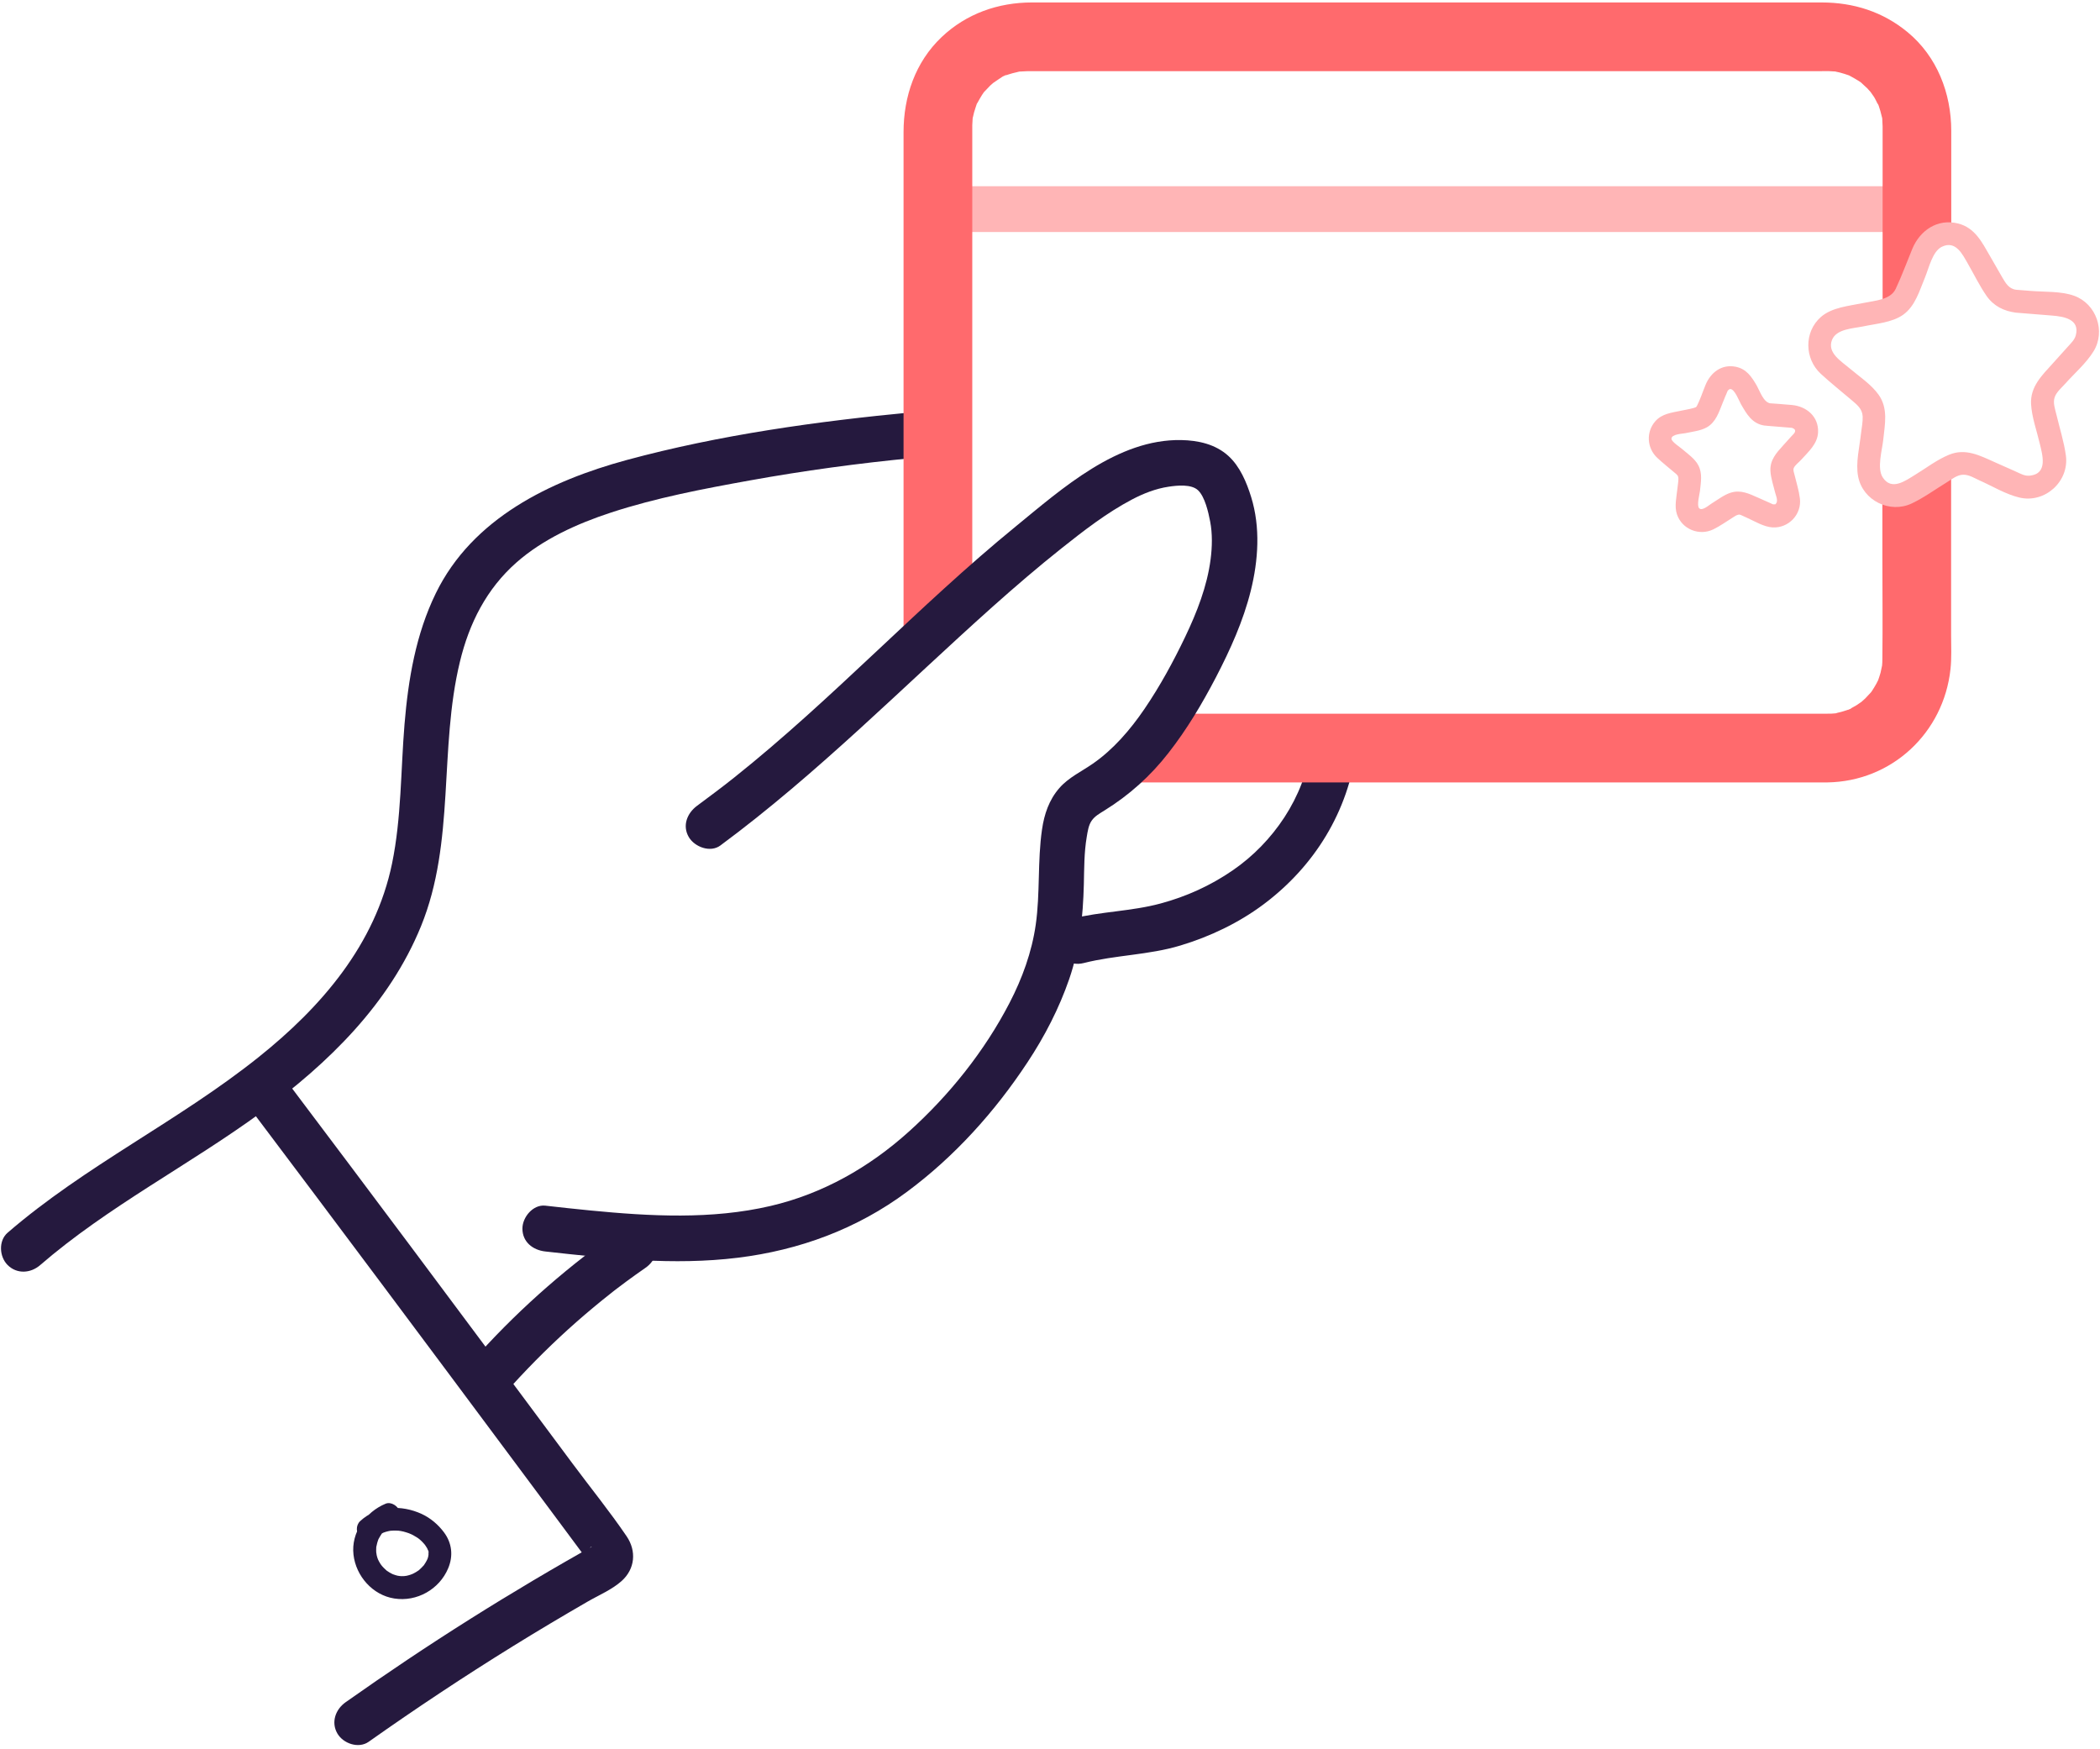 <svg xmlns="http://www.w3.org/2000/svg" width="275" height="229" viewBox="0 0 275 229" fill="none"><path d="M126.712 30.382C158.012 30.382 189.312 30.382 220.622 30.382C229.442 30.382 238.272 30.382 247.092 30.382C250.952 30.382 250.962 24.382 247.092 24.382C215.792 24.382 184.492 24.382 153.182 24.382C144.362 24.382 135.532 24.382 126.712 24.382C122.852 24.382 122.852 30.382 126.712 30.382Z" fill="#FFB5B6"></path><path d="M32.622 144.983C44.322 160.503 55.952 176.083 67.562 191.683C69.192 193.873 70.822 196.063 72.452 198.253C73.242 199.313 74.032 200.373 74.822 201.443C75.262 202.043 75.712 202.633 76.152 203.233C76.442 203.623 77.002 204.173 77.092 204.583C77.092 204.053 77.092 203.523 77.092 202.983C77.172 202.463 77.872 202.433 77.182 202.703C76.902 202.813 76.622 203.013 76.362 203.163C75.612 203.593 74.852 204.023 74.102 204.453C72.672 205.273 71.242 206.113 69.822 206.953C67.042 208.603 64.292 210.283 61.562 212.003C56.032 215.483 50.602 219.123 45.262 222.893C43.942 223.823 43.322 225.513 44.182 226.993C44.942 228.303 46.952 229.013 48.282 228.073C54.452 223.713 60.752 219.533 67.182 215.553C70.392 213.563 73.642 211.633 76.912 209.743C78.392 208.883 80.132 208.163 81.412 207.013C83.162 205.443 83.372 203.103 82.062 201.173C79.842 197.903 77.312 194.793 74.952 191.613C72.582 188.423 70.212 185.243 67.842 182.053C63.192 175.813 58.552 169.583 53.892 163.353C48.542 156.203 43.182 149.053 37.802 141.923C36.832 140.633 35.212 139.963 33.702 140.843C32.422 141.623 31.642 143.683 32.622 144.983Z" fill="#25193E"></path><path d="M5.252 165.662C14.182 157.942 24.802 152.552 34.292 145.602C43.012 139.222 50.982 131.452 55.132 121.282C59.642 110.222 57.462 98.072 60.222 86.672C61.442 81.602 63.712 77.112 67.622 73.662C71.102 70.592 75.592 68.562 80.022 67.112C85.922 65.182 92.082 64.012 98.182 62.912C105.272 61.632 112.412 60.662 119.582 59.972C121.192 59.822 122.582 58.702 122.582 56.972C122.582 55.472 121.202 53.822 119.582 53.972C107.032 55.162 94.272 56.932 82.082 60.232C72.022 62.962 61.862 67.872 57.072 77.682C54.452 83.052 53.462 88.942 52.972 94.842C52.472 100.912 52.572 107.072 51.342 113.062C49.152 123.672 42.102 131.852 33.832 138.452C23.382 146.802 11.162 152.632 1.002 161.412C-0.228 162.472 -0.088 164.572 1.002 165.652C2.232 166.872 4.032 166.722 5.252 165.662Z" fill="#25193E"></path><path d="M171.632 97.943C170.822 104.353 166.722 110.333 161.432 113.963C158.542 115.953 155.372 117.393 151.992 118.303C148.162 119.343 144.162 119.343 140.322 120.313C136.582 121.263 138.162 127.053 141.922 126.103C146.102 125.043 150.442 125.063 154.592 123.803C158.472 122.633 162.222 120.843 165.472 118.413C172.152 113.413 176.572 106.243 177.632 97.933C177.832 96.323 176.112 94.933 174.632 94.933C172.842 94.943 171.832 96.323 171.632 97.943Z" fill="#25193E"></path><path d="M67.062 181.402C69.732 178.472 72.552 175.682 75.532 173.062C77.002 171.772 78.502 170.522 80.042 169.312C80.092 169.272 80.482 168.962 80.382 169.042C80.242 169.152 80.782 168.732 80.852 168.682C81.242 168.382 81.632 168.092 82.022 167.802C82.852 167.192 83.692 166.592 84.542 166.002C85.832 165.112 86.542 163.332 85.622 161.902C84.802 160.622 82.892 159.872 81.522 160.822C74.702 165.552 68.402 171.012 62.822 177.152C61.762 178.312 61.592 180.262 62.822 181.392C63.972 182.462 65.932 182.642 67.062 181.402Z" fill="#25193E"></path><path d="M239.132 9.312C239.232 9.312 239.342 9.312 239.442 9.312C239.462 9.312 239.982 9.342 240.342 9.362C240.382 9.372 240.422 9.382 240.482 9.392C240.642 9.432 240.812 9.462 240.982 9.512C241.362 9.612 241.732 9.732 242.102 9.862C242.112 9.862 242.132 9.872 242.152 9.882C242.252 9.932 242.362 9.992 242.392 10.012C242.732 10.202 243.062 10.382 243.392 10.592C243.492 10.662 243.592 10.732 243.702 10.802C243.952 11.062 244.252 11.292 244.512 11.552C244.582 11.622 244.802 11.872 244.962 12.052C245.082 12.232 245.362 12.622 245.422 12.712C245.622 13.032 245.762 13.412 245.972 13.722C246.002 13.802 246.022 13.872 246.032 13.882C246.182 14.302 246.302 14.742 246.402 15.172C246.412 15.222 246.442 15.342 246.472 15.452C246.472 15.472 246.482 15.492 246.482 15.502C246.502 15.852 246.522 16.202 246.532 16.552C246.532 16.572 246.532 16.592 246.532 16.622C246.532 16.782 246.532 16.932 246.532 17.092V41.232C246.952 41.162 247.382 41.122 247.822 41.162C248.022 40.582 248.232 40.002 248.452 39.432C249.012 37.812 249.502 36.182 249.882 34.502C250.512 31.752 253.142 30.692 255.522 31.032V17.142C255.522 12.212 253.662 7.392 249.792 4.202C246.552 1.532 242.722 0.322 238.552 0.322H135.142C130.722 0.322 126.552 1.782 123.312 4.852C119.862 8.122 118.322 12.642 118.322 17.302V83.462C118.322 84.072 118.322 84.672 118.332 85.272C120.772 81.872 123.882 78.992 127.322 76.542V17.872C127.322 17.452 127.322 17.032 127.322 16.612C127.322 16.542 127.322 16.462 127.322 16.392C127.322 16.372 127.352 15.852 127.372 15.492C127.382 15.452 127.392 15.412 127.402 15.352C127.462 15.132 127.502 14.912 127.562 14.692C127.662 14.322 127.802 13.972 127.912 13.602C127.952 13.532 127.992 13.472 128.012 13.442C128.202 13.102 128.382 12.772 128.592 12.442C128.672 12.322 128.762 12.202 128.842 12.072C128.852 12.062 128.862 12.052 128.872 12.042C129.142 11.772 129.392 11.482 129.662 11.212C129.712 11.162 129.892 11.012 130.032 10.882C130.212 10.762 130.602 10.482 130.702 10.422C130.992 10.242 131.542 9.802 131.862 9.802C131.862 9.802 131.052 10.092 131.552 9.932C131.712 9.882 131.862 9.812 132.022 9.762C132.392 9.642 132.772 9.532 133.162 9.452C133.212 9.442 133.332 9.412 133.442 9.382C133.462 9.382 133.482 9.372 133.492 9.372C133.842 9.352 134.192 9.332 134.542 9.322C134.762 9.322 134.972 9.322 135.192 9.322H238.002C238.372 9.312 238.752 9.312 239.132 9.312Z" fill="#FF6A6D"></path><path d="M255.502 62.013C255.382 62.153 255.252 62.283 255.112 62.413C254.472 63.003 253.842 63.433 253.172 63.813C253.042 63.903 252.902 63.993 252.772 64.083C252.332 64.383 251.882 64.673 251.442 64.973C249.682 66.143 247.892 65.933 246.502 65.013V72.893C246.502 77.323 246.552 81.753 246.502 86.183C246.502 86.373 246.502 86.553 246.492 86.743C246.482 86.883 246.472 87.023 246.462 87.163C246.412 87.373 246.272 88.023 246.262 88.093C246.172 88.433 246.052 88.753 245.942 89.083C245.862 89.213 245.802 89.363 245.732 89.493C245.552 89.833 245.342 90.153 245.132 90.483C245.092 90.543 245.052 90.603 245.012 90.653C244.752 90.903 244.522 91.203 244.262 91.453C244.202 91.513 243.942 91.743 243.762 91.903C243.572 92.023 243.182 92.313 243.102 92.353C242.852 92.503 242.602 92.633 242.352 92.773C242.382 92.773 242.392 92.773 242.402 92.793C242.402 92.793 242.272 92.843 242.152 92.883C241.982 92.983 241.972 92.973 242.032 92.923C241.982 92.943 241.942 92.953 241.932 92.963C241.562 93.093 241.182 93.203 240.802 93.293C240.652 93.323 240.522 93.363 240.412 93.403C240.032 93.453 239.622 93.453 239.262 93.453H153.972C153.862 93.613 153.742 93.773 153.602 93.933C151.702 96.123 149.712 98.193 147.652 100.213C146.922 100.943 146.172 101.663 145.402 102.363C145.362 102.393 145.332 102.423 145.292 102.453H239.272C247.742 102.333 254.522 95.963 255.422 87.613C255.582 86.143 255.502 84.623 255.502 83.143V62.013Z" fill="#FF6A6D"></path><path d="M127.322 15.562C127.272 15.793 127.292 15.713 127.322 15.562V15.562Z" fill="#FF6A6D"></path><path d="M127.352 15.452C127.362 15.282 127.372 15.152 127.382 15.152C127.402 15.152 127.382 15.312 127.352 15.452Z" fill="#FF6A6D"></path><path d="M127.772 13.872C127.772 13.832 127.802 13.762 127.842 13.692C127.802 13.782 127.772 13.872 127.772 13.872Z" fill="#FF6A6D"></path><path d="M133.252 9.402C133.072 9.442 133.142 9.422 133.252 9.402V9.402Z" fill="#FF6A6D"></path><path d="M240.252 9.342C240.022 9.282 240.102 9.312 240.252 9.342V9.342Z" fill="#FF6A6D"></path><path d="M240.352 9.362C240.522 9.372 240.652 9.382 240.652 9.392C240.652 9.422 240.502 9.392 240.352 9.362Z" fill="#FF6A6D"></path><path d="M245.832 13.402C245.832 13.402 245.872 13.522 245.922 13.632C245.862 13.532 245.802 13.422 245.832 13.402Z" fill="#FF6A6D"></path><path d="M246.412 15.272C246.362 15.082 246.382 15.152 246.412 15.272V15.272Z" fill="#FF6A6D"></path><path d="M246.462 87.162C246.462 87.192 246.462 87.222 246.452 87.252C246.402 88.062 246.422 87.412 246.462 87.162Z" fill="#FF6A6D"></path><path d="M246.462 87.132C246.472 87.102 246.472 87.072 246.482 87.072C246.472 87.082 246.472 87.102 246.462 87.132Z" fill="#FF6A6D"></path><path d="M50.492 196.902C47.882 197.982 45.952 200.672 46.292 203.582C46.612 206.372 48.792 208.872 51.632 209.312C54.582 209.782 57.542 208.112 58.692 205.352C59.372 203.732 59.192 202.062 58.142 200.652C57.382 199.632 56.382 198.782 55.222 198.242C52.572 197.022 49.382 197.122 47.162 199.182C46.572 199.732 46.602 200.742 47.162 201.302C47.752 201.892 48.692 201.852 49.282 201.302C49.372 201.222 49.462 201.132 49.562 201.052C49.322 201.252 49.532 201.072 49.602 201.032C49.792 200.922 49.982 200.812 50.182 200.702C50.252 200.662 50.442 200.622 50.152 200.712C50.262 200.672 50.372 200.632 50.492 200.592C50.722 200.522 50.952 200.472 51.192 200.432C51.142 200.442 50.872 200.462 51.152 200.442C51.272 200.432 51.392 200.422 51.512 200.422C51.712 200.412 51.922 200.422 52.122 200.432C52.132 200.432 52.532 200.462 52.292 200.442C52.052 200.422 52.452 200.472 52.462 200.472C52.702 200.512 52.952 200.572 53.192 200.652C53.392 200.712 53.592 200.782 53.782 200.862C53.452 200.732 53.832 200.892 53.882 200.912C53.952 200.952 54.032 200.992 54.102 201.022C54.282 201.122 54.462 201.232 54.642 201.342C54.742 201.412 54.852 201.482 54.952 201.562C54.681 201.352 55.002 201.612 55.032 201.642C55.192 201.782 55.332 201.922 55.472 202.082C55.552 202.172 55.632 202.272 55.712 202.362C55.522 202.122 55.692 202.342 55.732 202.412C55.802 202.522 55.872 202.632 55.942 202.742C55.932 202.732 56.132 203.192 56.062 202.982C56.092 203.082 56.132 203.202 56.142 203.302C56.112 203.012 56.102 203.702 56.122 203.522C56.072 204.002 55.972 204.202 55.722 204.622C55.672 204.702 55.621 204.772 55.572 204.852C55.361 205.212 55.752 204.672 55.472 204.992C55.282 205.202 55.092 205.392 54.882 205.582C54.562 205.872 55.012 205.502 54.802 205.642C54.712 205.712 54.612 205.772 54.512 205.832C54.312 205.952 54.112 206.062 53.902 206.152C54.192 206.022 53.772 206.192 53.742 206.202C53.652 206.232 53.562 206.252 53.472 206.282C53.342 206.322 53.202 206.342 53.062 206.372C53.362 206.302 52.962 206.382 52.912 206.382C52.682 206.392 52.452 206.392 52.222 206.362C52.562 206.392 52.132 206.342 52.082 206.332C51.992 206.312 51.902 206.292 51.822 206.262C51.692 206.222 51.562 206.182 51.432 206.132C51.692 206.232 51.422 206.122 51.352 206.092C51.112 205.972 50.872 205.832 50.652 205.672C50.442 205.532 50.892 205.902 50.582 205.612C50.482 205.522 50.382 205.432 50.282 205.332C50.222 205.272 50.152 205.202 50.092 205.132C50.072 205.112 49.792 204.762 49.982 205.012C49.852 204.832 49.722 204.642 49.622 204.442C49.582 204.362 49.542 204.282 49.502 204.202C49.432 204.042 49.422 204.042 49.492 204.182C49.462 204.102 49.432 204.012 49.402 203.922C49.372 203.832 49.352 203.752 49.332 203.662C49.312 203.592 49.252 203.052 49.272 203.392C49.252 203.122 49.262 202.852 49.272 202.582C49.272 202.512 49.332 202.302 49.272 202.582C49.312 202.402 49.342 202.232 49.392 202.052C49.412 201.962 49.442 201.882 49.472 201.792C49.502 201.702 49.532 201.622 49.562 201.532C49.502 201.682 49.502 201.672 49.572 201.522C49.702 201.282 49.842 201.052 49.992 200.822C50.022 200.782 50.172 200.602 50.002 200.802C50.102 200.682 50.212 200.562 50.322 200.452C50.402 200.372 50.492 200.302 50.572 200.222C50.702 200.112 50.712 200.102 50.582 200.202C50.632 200.162 50.692 200.122 50.752 200.082C50.842 200.022 50.942 199.962 51.042 199.902C51.092 199.872 51.582 199.642 51.292 199.762C52.042 199.452 52.572 198.762 52.342 197.912C52.142 197.242 51.242 196.592 50.492 196.902Z" fill="#25193E"></path><path d="M264.012 40.942C265.582 41.072 267.152 41.192 268.732 41.322C270.232 41.442 272.391 41.782 271.831 43.902C271.671 44.512 271.192 44.942 270.792 45.392C270.132 46.132 269.462 46.862 268.802 47.602C267.402 49.152 265.852 50.632 265.972 52.912C266.072 54.622 266.712 56.392 267.102 58.042C267.462 59.542 268.211 62.022 265.831 62.282C265.141 62.362 264.612 62.032 263.982 61.752C263.072 61.342 262.152 60.942 261.242 60.532C259.292 59.662 257.402 58.652 255.242 59.542C253.672 60.182 252.232 61.292 250.792 62.172C249.512 62.952 247.702 64.312 246.542 62.502C245.772 61.312 246.472 58.912 246.612 57.622C246.822 55.582 247.292 53.502 246.012 51.692C245.042 50.322 243.432 49.272 242.172 48.202C241.092 47.282 239.252 46.192 239.902 44.522C240.462 43.062 242.672 43.012 243.982 42.742C245.662 42.382 247.771 42.242 249.212 41.222C250.802 40.092 251.351 38.092 252.071 36.362C252.611 35.052 253.062 32.912 254.292 32.312C256.112 31.432 256.992 33.302 257.722 34.572C258.522 35.962 259.242 37.452 260.162 38.772C261.092 40.092 262.432 40.742 264.012 40.942C265.922 41.192 265.902 38.182 264.012 37.942C263.032 37.812 262.612 37.022 262.172 36.272C261.652 35.362 261.122 34.452 260.602 33.542C259.552 31.732 258.632 29.812 256.402 29.262C253.722 28.592 251.422 30.172 250.422 32.582C249.702 34.322 249.052 36.112 248.252 37.812C247.562 39.282 245.542 39.352 244.022 39.672C242.182 40.062 239.902 40.222 238.432 41.522C236.222 43.492 236.302 46.972 238.432 48.942C239.732 50.142 241.122 51.242 242.472 52.392C243.162 52.982 243.872 53.522 243.922 54.532C243.952 55.242 243.792 55.992 243.712 56.692C243.522 58.492 242.971 60.622 243.331 62.422C243.951 65.562 247.492 67.282 250.352 65.922C251.972 65.152 253.472 64.052 254.992 63.122C255.622 62.732 256.311 62.172 257.081 62.162C257.831 62.142 258.552 62.602 259.212 62.902C260.882 63.642 262.661 64.732 264.451 65.152C267.791 65.942 270.992 63.042 270.532 59.642C270.282 57.842 269.712 56.052 269.292 54.292C269.122 53.562 268.812 52.762 269.062 52.022C269.292 51.332 269.992 50.752 270.462 50.222C271.672 48.872 273.212 47.542 274.162 45.992C275.772 43.362 274.512 39.782 271.622 38.732C269.902 38.112 267.712 38.242 265.912 38.092C265.282 38.042 264.652 37.992 264.012 37.942C262.082 37.792 262.092 40.792 264.012 40.942Z" fill="#FFB5B6"></path><path d="M231.452 55.762C232.322 55.832 233.182 55.902 234.052 55.972C234.252 55.992 234.452 56.002 234.652 56.022C234.842 56.042 234.802 56.072 234.642 56.012C234.952 56.142 235.162 56.252 235.042 56.582C234.972 56.782 234.732 56.952 234.602 57.112C234.232 57.522 233.862 57.932 233.492 58.342C232.622 59.302 231.762 60.252 231.842 61.662C231.892 62.602 232.232 63.562 232.452 64.472C232.572 64.992 232.952 65.682 232.452 66.052C232.472 66.032 232.042 66.032 232.232 66.062C232.352 66.082 232.262 66.072 232.212 66.052C232.072 66.002 231.932 65.922 231.792 65.862C231.262 65.632 230.742 65.392 230.212 65.162C229.062 64.652 227.952 64.102 226.652 64.512C225.752 64.792 224.922 65.452 224.122 65.942C223.792 66.142 222.902 66.952 222.512 66.552C222.162 66.192 222.562 64.712 222.612 64.302C222.732 63.152 222.962 62.012 222.402 60.932C221.942 60.052 221.012 59.432 220.272 58.792C219.972 58.532 218.872 57.822 218.882 57.452C218.882 56.842 220.292 56.802 220.702 56.722C221.622 56.522 222.672 56.422 223.502 55.962C224.712 55.282 225.102 53.942 225.592 52.742C225.802 52.232 226.002 51.722 226.222 51.222C226.342 50.962 226.282 51.122 226.262 51.142C226.412 51.032 226.442 50.942 226.582 50.942C227.152 50.922 227.742 52.502 227.982 52.922C228.722 54.202 229.422 55.472 231.042 55.722C231.842 55.842 232.652 55.522 232.892 54.672C233.082 53.962 232.652 52.952 231.842 52.822C230.932 52.682 230.472 51.242 230.062 50.512C229.392 49.352 228.712 48.302 227.282 48.022C225.452 47.662 224.022 48.772 223.352 50.382C222.962 51.322 222.642 52.352 222.162 53.252C222.152 53.272 222.142 53.312 222.132 53.332C222.342 53.002 222.102 53.312 222.092 53.312C221.972 53.362 221.842 53.412 221.712 53.442C221.182 53.592 220.612 53.672 220.072 53.792C218.892 54.042 217.652 54.172 216.792 55.132C215.532 56.532 215.652 58.662 217.012 59.942C217.732 60.622 218.532 61.242 219.292 61.892C219.602 62.152 219.802 62.272 219.792 62.732C219.782 63.142 219.702 63.562 219.662 63.972C219.552 65.052 219.242 66.302 219.602 67.352C220.262 69.312 222.532 70.212 224.372 69.312C225.252 68.882 226.082 68.282 226.922 67.762C227.232 67.572 227.452 67.382 227.822 67.382C227.672 67.382 227.792 67.362 227.962 67.432C228.212 67.542 228.462 67.652 228.712 67.772C229.742 68.232 230.982 69.002 232.132 69.062C234.222 69.172 235.952 67.362 235.702 65.272C235.572 64.222 235.242 63.182 234.992 62.152C234.922 61.872 234.782 61.552 234.902 61.272C235.072 60.892 235.582 60.522 235.852 60.222C236.802 59.162 238.022 58.122 238.082 56.592C238.162 54.542 236.572 53.212 234.662 53.032C233.602 52.932 232.532 52.862 231.462 52.782C229.522 52.602 229.532 55.602 231.452 55.762Z" fill="#FFB5B6"></path><path d="M94.332 110.713C107.112 101.263 118.192 89.973 130.022 79.413C132.952 76.803 135.932 74.243 139.002 71.803C141.922 69.483 144.922 67.153 148.222 65.413C149.722 64.623 151.342 63.983 153.022 63.733C154.132 63.563 156.032 63.363 156.902 64.213C157.782 65.073 158.232 67.023 158.472 68.283C158.782 69.883 158.742 71.613 158.532 73.233C158.082 76.753 156.732 80.193 155.212 83.373C153.652 86.633 151.902 89.853 149.862 92.843C148.022 95.543 145.802 98.133 143.102 100.003C141.632 101.023 139.922 101.813 138.732 103.183C137.372 104.733 136.742 106.623 136.452 108.633C135.852 112.763 136.222 116.963 135.632 121.083C135.122 124.663 133.862 128.123 132.202 131.323C128.922 137.653 124.312 143.413 119.022 148.173C113.832 152.853 107.732 156.323 100.902 157.913C93.192 159.713 85.122 159.263 77.312 158.503C75.342 158.313 73.382 158.093 71.412 157.873C69.802 157.693 68.412 159.383 68.412 160.873C68.412 162.643 69.792 163.693 71.412 163.873C79.762 164.803 88.232 165.723 96.612 164.693C104.682 163.703 112.232 160.923 118.782 156.053C125.022 151.423 130.282 145.573 134.552 139.103C136.802 135.703 138.692 132.043 140.022 128.183C141.402 124.173 141.822 120.033 141.932 115.813C141.982 113.743 141.962 111.623 142.312 109.583C142.432 108.873 142.542 108.053 142.962 107.453C143.382 106.853 144.002 106.523 144.622 106.133C147.872 104.123 150.662 101.613 153.012 98.593C155.432 95.503 157.422 92.153 159.232 88.683C161.102 85.083 162.812 81.303 163.792 77.353C164.782 73.373 165.072 69.053 163.842 65.083C163.252 63.173 162.382 61.083 160.862 59.703C159.172 58.163 156.912 57.663 154.682 57.623C146.332 57.473 139.072 63.983 133.002 68.943C120.252 79.353 109.052 91.533 96.172 101.793C94.572 103.073 92.922 104.293 91.282 105.513C89.982 106.473 89.322 108.113 90.201 109.613C90.972 110.913 93.022 111.683 94.332 110.713Z" fill="#25193E"></path></svg>